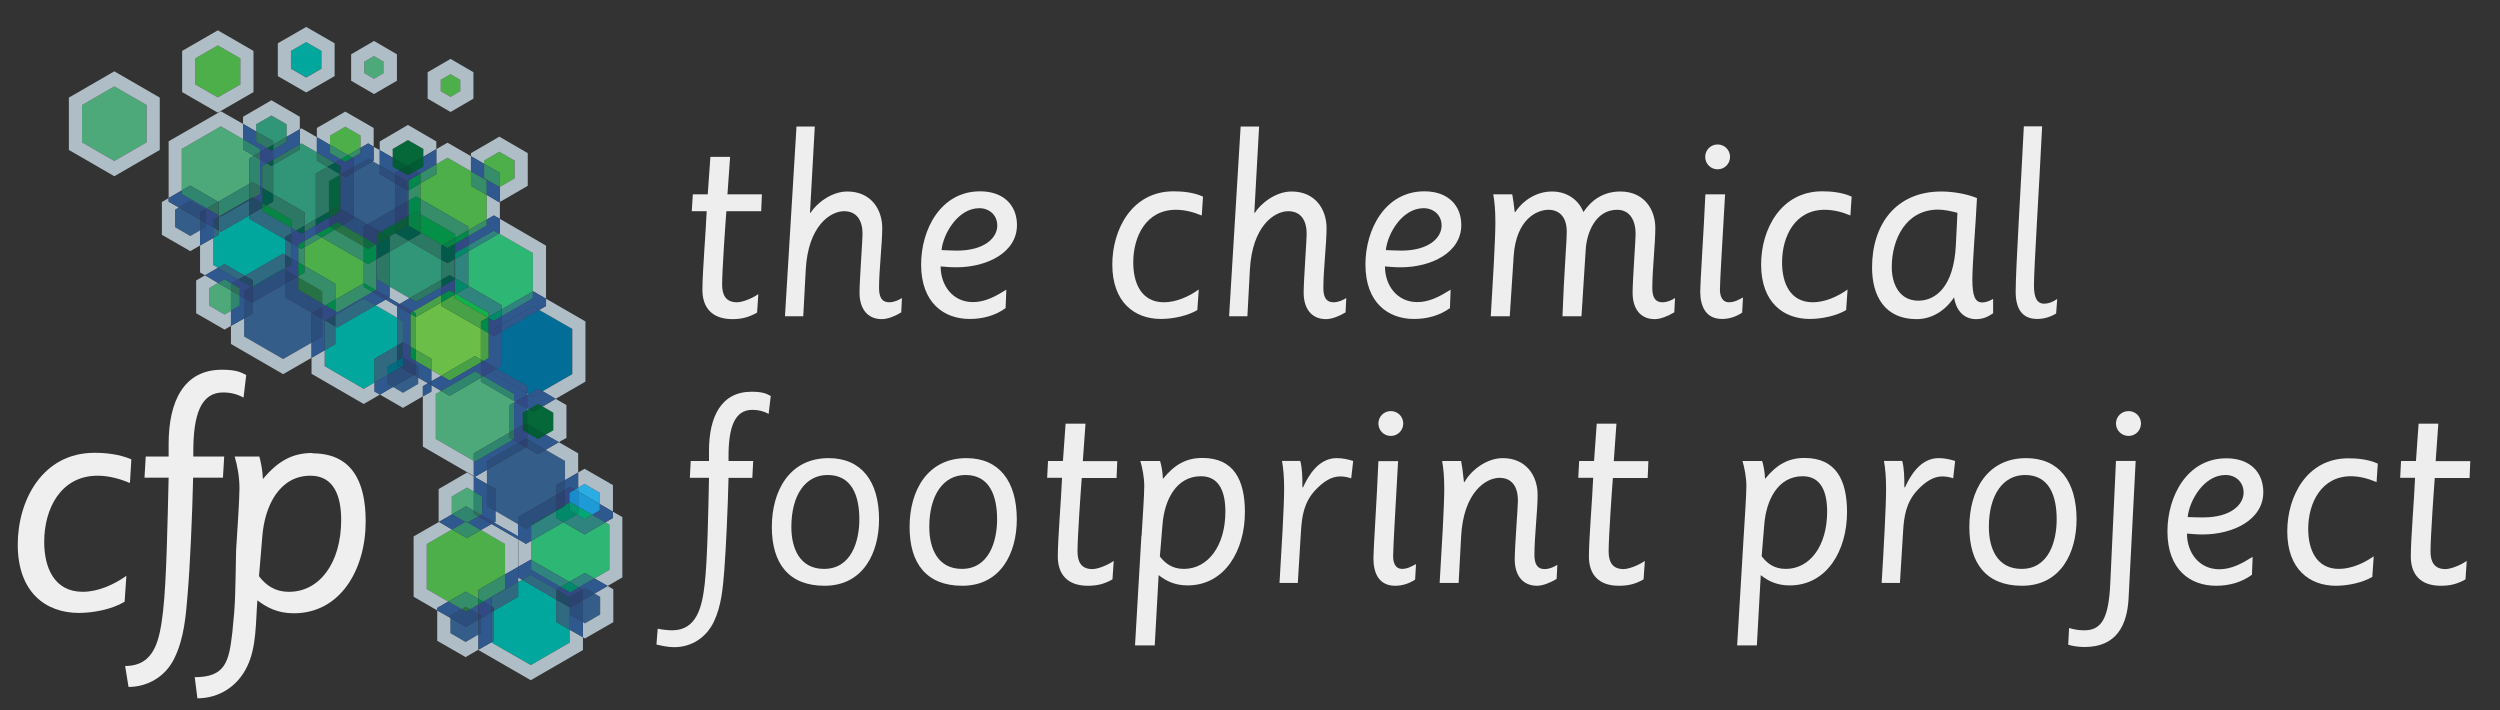 <?xml version="1.0" encoding="UTF-8"?>
<svg id="Layer_2" xmlns="http://www.w3.org/2000/svg" version="1.1" viewBox="0 0 140.834 40">
  <rect x="0" y="0" width="140.834" height="40" fill="#333333" stroke="none"/>
  <!-- Generator: Adobe Illustrator 29.5.1, SVG Export Plug-In . SVG Version: 2.1.0 Build 141)  -->
  <g isolation="isolate">
    <g id="a">
      <polygon points="31.35 33.788 29.41 32.658 29.19 32.778 29.19 33.618 27.83 34.398 27.83 36.098 27.69 36.178 27.69 36.198 29.9 37.468 32.1 36.198 32.1 35.478 31.35 35.048 31.35 33.788" fill="#01a79d"/>
      <polygon points="29.19 32.778 29.41 32.658 29.19 32.538 29.19 32.778" fill="#afbdc6"/>
      <polygon points="32.1 36.198 29.9 37.468 27.69 36.198 27.69 36.178 26.95 36.598 26.95 36.618 29.9 38.318 32.84 36.618 32.84 35.898 32.1 35.478 32.1 36.198" fill="#afbdc6"/>
      <polygon points="31.74 29.418 29.92 30.468 29.92 31.538 32.07 32.778 32.95 32.278 33.49 32.588 34.33 32.098 34.33 29.558 34.1 29.428 32.93 30.108 31.74 29.418" fill="#2db674"/>
      <polygon points="31.58 33.068 32.07 32.778 29.92 31.538 29.92 32.098 31.58 33.068" fill="#30847f"/>
      <polygon points="35.06 29.128 34.53 28.828 34.53 29.178 34.1 29.428 34.33 29.558 34.33 32.098 33.49 32.588 34.23 33.008 35.06 32.528 35.06 29.128" fill="#afbdc6"/>
      <polygon points="29.19 30.378 29.19 31.928 29.9 31.528 29.92 31.538 29.92 30.468 29.63 30.638 29.19 30.378" fill="#afbdc6"/>
      <polygon points="29.41 32.658 31.35 33.788 31.35 33.218 29.9 32.378 29.41 32.658" fill="#306a80"/>
      <polygon points="29.19 31.928 29.19 32.538 29.41 32.658 29.9 32.378 31.35 33.218 31.35 33.198 31.58 33.068 29.92 32.098 29.92 31.538 29.9 31.528 29.19 31.928" fill="#2f588e"/>
      <polygon points="26.95 33.738 26.95 33.228 28.45 32.358 28.45 30.648 27.09 29.858 26.31 30.318 25.46 29.828 24.04 30.648 24.04 33.188 25.25 33.888 26.23 33.328 26.95 33.738" fill="#4caf49"/>
      <polygon points="28.45 32.358 26.95 33.228 26.95 33.738 27.23 33.898 28.45 33.188 28.45 32.358" fill="#358d6a"/>
      <polygon points="29.18 30.378 27.69 29.518 27.09 29.858 28.45 30.648 28.45 32.358 29.18 31.938 29.18 30.378" fill="#afbdc6"/>
      <polygon points="25.25 33.888 24.04 33.188 24.04 30.648 25.46 29.828 24.73 29.398 23.3 30.218 23.3 33.618 24.63 34.388 24.63 34.248 25.25 33.888" fill="#afbdc6"/>
      <polygon points="27.69 34.168 27.83 34.248 27.83 34.398 29.19 33.618 29.19 32.778 27.69 33.648 27.69 34.168" fill="#306a80"/>
      <polygon points="29.18 32.528 29.18 31.938 28.45 32.358 28.45 33.188 27.23 33.898 27.69 34.168 27.69 33.648 29.19 32.778 29.19 32.538 29.18 32.528" fill="#2f588e"/>
      <polygon points="29.19 31.928 29.19 30.378 29.18 30.378 29.18 31.938 29.19 31.928" fill="#2f588e"/>
      <polygon points="29.18 32.528 29.19 32.538 29.19 31.928 29.18 31.938 29.18 32.528" fill="#314a83"/>
      <polygon points="29.18 29.128 31.33 27.888 31.33 27.328 31.83 27.048 31.83 25.968 30.74 25.338 30.31 25.588 29.63 25.198 27.43 26.468 27.43 27.268 27.91 27.548 27.91 28.788 29.18 29.528 29.18 29.128" fill="#345e89"/>
      <polygon points="29.92 29.618 31.33 28.798 31.33 28.738 29.92 29.558 29.92 29.618" fill="#037162"/>
      <polygon points="29.92 29.618 29.92 29.558 31.33 28.738 31.33 27.888 29.18 29.128 29.18 29.528 29.63 29.788 29.92 29.618" fill="#2c4e7c"/>
      <polygon points="27.43 26.468 26.76 26.858 26.69 26.818 26.69 26.838 27.43 27.268 27.43 26.468" fill="#afbdc6"/>
      <polygon points="31.83 25.968 31.83 27.048 32.57 26.618 32.57 25.538 31.48 24.908 30.74 25.338 31.83 25.968" fill="#afbdc6"/>
      <polygon points="29.18 29.528 27.91 28.788 27.91 29.388 27.83 29.438 29.18 30.208 29.18 29.528" fill="#afbdc6"/>
      <polygon points="31.33 28.798 29.92 29.618 29.92 30.468 31.74 29.418 31.33 29.178 31.33 28.798" fill="#30847f"/>
      <polygon points="29.63 29.788 29.18 29.528 29.18 30.208 29.19 30.218 29.19 30.378 29.63 30.638 29.92 30.468 29.92 29.618 29.63 29.788" fill="#2f588e"/>
      <polygon points="29.18 30.378 29.18 30.208 27.83 29.438 27.69 29.518 29.18 30.378" fill="#2f588e"/>
      <polygon points="29.19 30.218 29.18 30.208 29.18 30.378 29.19 30.378 29.19 30.218" fill="#314a83"/>
      <polygon points="28.71 24.368 28.71 22.818 28.96 22.678 28.96 22.588 27.09 21.498 27.09 21.278 25.33 22.298 24.85 22.018 24.55 22.188 24.55 24.728 26.69 25.968 26.69 25.538 28.71 24.368" fill="#4da97a"/>
      <polygon points="28.71 24.368 26.69 25.538 26.69 25.968 26.76 26.008 28.89 24.778 28.71 24.668 28.71 24.368" fill="#2f856d"/>
      <polygon points="24.55 24.728 24.55 22.188 24.85 22.018 24.3 21.698 24.3 22.058 23.82 22.328 23.82 25.158 26.69 26.818 26.69 25.968 24.55 24.728" fill="#afbdc6"/>
      <polygon points="28.96 22.588 28.96 22.678 29.04 22.628 28.96 22.588" fill="#afbdc6"/>
      <polygon points="29.19 24.948 27.43 25.968 27.43 26.468 29.63 25.198 29.19 24.948" fill="#2c4e7c"/>
      <polygon points="27.43 26.468 27.43 25.968 29.19 24.948 28.89 24.778 26.76 26.008 26.69 25.968 26.69 26.818 26.76 26.858 27.43 26.468" fill="#2f588e"/>
      <polygon points="28.27 20.598 27.97 20.768 29.7 21.758 29.7 22.158 29.78 22.198 30.31 21.898 30.57 22.038 32.24 21.078 32.24 18.528 30.37 17.458 28.27 18.668 28.27 20.598" fill="#026e97"/>
      <polygon points="27.83 21.078 29.7 22.158 29.7 21.758 27.97 20.768 27.83 20.848 27.83 21.078" fill="#2f588e"/>
      <polygon points="29.7 22.248 29.78 22.198 29.7 22.158 29.7 22.248" fill="#afbdc6"/>
      <polygon points="30.37 17.458 32.24 18.528 32.24 21.078 30.57 22.038 31.3 22.468 32.98 21.498 32.98 18.108 30.76 16.828 30.76 17.238 30.37 17.458" fill="#afbdc6"/>
      <polygon points="27.24 21.188 27.09 21.278 27.09 21.498 28.96 22.588 28.96 22.188 27.24 21.188" fill="#2f856d"/>
      <polygon points="27.83 21.078 27.83 20.848 27.24 21.188 28.96 22.188 28.96 22.588 29.04 22.628 29.7 22.248 29.7 22.158 27.83 21.078" fill="#2f588e"/>
      <polygon points="27.09 20.258 27.09 18.508 24.87 17.238 24.87 17.028 23.43 17.858 23.43 17.858 23.43 19.708 24.3 20.208 24.3 20.848 24.85 21.168 26.76 20.058 27.09 20.258" fill="#6bbe47"/>
      <polygon points="26.76 20.058 24.85 21.168 25.33 21.438 27.09 20.418 27.09 20.258 26.76 20.058" fill="#49a147"/>
      <polygon points="27.09 20.258 27.24 20.338 27.53 20.168 27.53 18.768 27.09 18.508 27.09 20.258" fill="#49a147"/>
      <polygon points="27.09 20.258 27.09 20.418 27.24 20.338 27.09 20.258" fill="#058a4a"/>
      <polygon points="24.3 21.478 24.85 21.168 24.3 20.848 24.3 21.478" fill="#afbdc6"/>
      <polygon points="27.09 21.278 27.09 21.108 26.76 20.918 24.85 22.018 25.33 22.298 27.09 21.278" fill="#2f856d"/>
      <polygon points="27.09 21.108 27.09 20.418 25.33 21.438 24.85 21.168 24.3 21.478 24.3 21.698 24.85 22.018 26.76 20.918 27.09 21.108" fill="#2f588e"/>
      <polygon points="27.97 20.768 28.27 20.598 28.27 18.668 27.83 18.928 27.83 20.678 27.97 20.768" fill="#2f588e"/>
      <polygon points="27.83 20.848 27.97 20.768 27.83 20.678 27.83 20.848" fill="#314a83"/>
      <polygon points="27.24 20.338 27.83 20.678 27.83 18.928 27.82 18.928 27.53 18.768 27.53 20.168 27.24 20.338" fill="#2f588e"/>
      <polygon points="27.09 21.108 27.09 21.278 27.24 21.188 27.09 21.108" fill="#2d705e"/>
      <polygon points="27.83 20.848 27.83 20.678 27.24 20.338 27.09 20.418 27.09 21.108 27.24 21.188 27.83 20.848" fill="#314a83"/>
      <polygon points="22.38 19.468 22.38 17.908 21.16 17.198 19 18.448 18.89 18.388 18.89 19.378 18.29 19.728 18.29 20.628 20.49 21.908 21.1 21.548 21.1 20.208 22.38 19.468" fill="#01a79d"/>
      <polygon points="22.7 18.088 22.38 17.908 22.38 19.468 22.7 19.288 22.7 18.088" fill="#306a80"/>
      <polygon points="21.1 21.548 20.49 21.908 18.29 20.628 18.29 19.728 17.55 20.158 17.55 21.058 20.49 22.758 21.4 22.228 21.1 22.058 21.1 21.548" fill="#afbdc6"/>
      <polygon points="21.73 16.878 21.16 17.198 22.38 17.908 22.38 17.258 21.73 16.878" fill="#afbdc6"/>
      <polygon points="23.12 19.528 23.43 19.708 23.43 17.858 23.12 17.678 23.12 19.528" fill="#49a147"/>
      <polygon points="22.7 19.288 22.7 19.288 23.12 19.528 23.12 17.678 22.38 17.258 22.38 17.908 22.7 18.088 22.7 19.288" fill="#2f588e"/>
      <polygon points="17.59 17.628 16.06 16.748 16.06 15.978 14.25 17.028 14.25 17.648 13.75 17.938 13.75 18.958 15.95 20.228 17.55 19.308 17.55 17.658 17.59 17.628" fill="#345e89"/>
      <polygon points="17.55 17.658 17.55 19.308 18.15 18.958 18.15 17.958 17.59 17.628 17.55 17.658" fill="#2c4e7c"/>
      <polygon points="15.95 20.228 13.75 18.958 13.75 17.938 13.01 18.358 13.01 19.378 15.95 21.078 17.55 20.158 17.55 19.308 15.95 20.228" fill="#afbdc6"/>
      <polygon points="18.89 18.388 18.33 18.058 18.29 18.088 18.29 19.728 18.89 19.378 18.89 18.388" fill="#306a80"/>
      <polygon points="18.29 18.088 18.33 18.058 18.15 17.958 18.15 18.958 17.55 19.308 17.55 20.158 18.29 19.728 18.29 18.088" fill="#2f588e"/>
      <polygon points="18.12 13.368 17.15 13.918 17.15 14.978 18.89 15.988 18.89 16.878 20.49 15.958 20.49 15.958 20.49 14.738 18.12 13.368" fill="#4caf49"/>
      <polygon points="20.99 16.448 20.49 16.158 20.49 15.958 20.49 15.958 18.89 16.878 18.89 17.528 19 17.598 20.99 16.448" fill="#358d6a"/>
      <polygon points="18.15 17.108 18.15 16.408 16.8 15.628 16.8 16.318 18.15 17.108" fill="#267245"/>
      <polygon points="18.89 15.988 17.15 14.978 17.15 15.348 16.8 15.558 16.8 15.628 18.15 16.408 18.15 17.108 18.33 17.208 18.89 16.878 18.89 15.988" fill="#358d6a"/>
      <polygon points="18.33 17.208 18.89 17.528 18.89 16.878 18.33 17.208" fill="#00894a"/>
      <polygon points="18.89 17.738 18.89 18.388 19 18.448 21.16 17.198 20.49 16.808 18.89 17.738" fill="#306a80"/>
      <polygon points="20.99 16.448 19 17.598 18.89 17.528 18.89 17.738 20.49 16.808 21.16 17.198 21.73 16.878 20.99 16.448" fill="#2f588e"/>
      <polygon points="16.8 16.318 16.8 15.628 16.74 15.588 16.06 15.978 16.06 16.748 17.59 17.628 18.15 17.308 18.15 17.108 16.8 16.318" fill="#2c4e7c"/>
      <polygon points="17.59 17.628 18.15 17.958 18.15 17.308 17.59 17.628" fill="#2c4371"/>
      <polygon points="16.8 15.628 16.8 15.558 16.74 15.588 16.8 15.628" fill="#2f588e"/>
      <polygon points="18.15 17.308 18.33 17.208 18.15 17.108 18.15 17.308" fill="#2f588e"/>
      <polygon points="18.89 17.738 18.33 18.058 18.89 18.388 18.89 17.738" fill="#224a64"/>
      <polygon points="18.89 17.528 18.33 17.208 18.15 17.308 18.15 17.958 18.33 18.058 18.89 17.738 18.89 17.528" fill="#314a83"/>
      <polygon points="21.95 14.178 21.95 16.148 23.07 16.798 24.87 15.758 24.87 14.638 23.01 13.558 21.95 14.178" fill="#319677"/>
      <polygon points="24.87 16.178 24.87 15.758 23.07 16.798 23.43 17.008 24.87 16.178" fill="#2c7865"/>
      <polygon points="21.95 16.148 21.95 14.178 21.23 14.588 21.23 15.738 21.95 16.148" fill="#2c7865"/>
      <polygon points="21.95 16.148 21.95 16.748 21.9 16.768 22.51 17.128 23.07 16.798 21.95 16.148" fill="#afbdc6"/>
      <polygon points="23.25 17.548 23.43 17.658 23.43 17.858 23.43 17.858 24.87 17.028 24.87 16.608 23.25 17.548" fill="#49a147"/>
      <polygon points="23.43 17.008 23.07 16.798 22.51 17.128 23.25 17.548 24.87 16.608 24.87 16.178 23.43 17.008" fill="#2f588e"/>
      <polygon points="22.51 17.128 21.9 16.768 21.73 16.878 22.38 17.258 22.38 17.198 22.51 17.128" fill="#2f588e"/>
      <polygon points="23.25 17.548 23.12 17.618 23.12 17.678 23.43 17.858 23.43 17.658 23.25 17.548" fill="#008a4a"/>
      <polygon points="23.25 17.548 22.51 17.128 22.38 17.198 22.38 17.258 23.12 17.678 23.12 17.618 23.25 17.548" fill="#314a83"/>
      <polygon points="21.21 16.318 21.21 14.608 20.74 14.878 20.49 14.738 20.49 15.958 21.16 16.348 21.21 16.318" fill="#358d6a"/>
      <polygon points="20.49 15.958 20.49 16.158 20.99 16.448 21.16 16.348 20.49 15.958" fill="#00894a"/>
      <polygon points="21.95 16.148 21.23 15.738 21.23 14.588 21.21 14.608 21.21 16.318 21.16 16.348 21.9 16.768 21.95 16.748 21.95 16.148" fill="#2f588e"/>
      <polygon points="21.16 16.348 20.99 16.448 21.73 16.878 21.9 16.768 21.16 16.348" fill="#314a83"/>
      <polygon points="26.38 16.108 28.27 17.198 28.27 17.428 30.02 16.418 30.02 14.258 28.11 13.158 26.38 14.158 26.38 16.108" fill="#2db674"/>
      <polygon points="28.27 17.818 30.02 16.808 30.02 16.418 28.27 17.428 28.27 17.818" fill="#30847f"/>
      <polygon points="25.69 16.558 25.61 16.598 25.61 16.808 27.48 17.888 27.53 17.848 27.53 17.618 25.69 16.558" fill="#12b24b"/>
      <polygon points="27.53 17.918 27.53 17.848 27.48 17.888 27.53 17.918" fill="#03984b"/>
      <polygon points="25.69 16.558 27.53 17.618 27.53 17.848 28.27 17.428 28.27 17.198 26.38 16.108 26.38 16.158 25.69 16.558" fill="#30847f"/>
      <polygon points="27.53 17.848 27.53 17.918 27.82 18.078 28.27 17.818 28.27 17.428 27.53 17.848" fill="#018a6a"/>
      <polygon points="25.61 15.668 25.64 15.678 25.64 14.588 25.61 14.598 25.61 15.668" fill="#314a83"/>
      <polygon points="25.64 15.738 25.64 15.678 25.61 15.668 25.61 15.748 25.64 15.738" fill="#314a83"/>
      <polygon points="26.38 16.108 26.38 14.158 25.64 14.588 25.64 15.678 26.38 16.108" fill="#30847f"/>
      <polygon points="25.69 16.558 25.61 16.518 25.61 16.598 25.69 16.558" fill="#03984b"/>
      <polygon points="25.64 15.738 25.61 15.748 25.61 16.518 25.69 16.558 26.38 16.158 26.38 16.108 25.64 15.678 25.64 15.738" fill="#018a6a"/>
      <polygon points="28.11 13.158 30.02 14.258 30.02 16.418 30.03 16.408 30.76 16.828 30.76 13.838 28.16 12.328 28.16 13.138 28.11 13.158" fill="#afbdc6"/>
      <polygon points="30.37 17.458 30.03 17.258 28.27 18.278 28.27 18.668 30.37 17.458" fill="#2f588e"/>
      <polygon points="30.02 16.418 30.02 16.808 28.27 17.818 28.27 18.278 30.03 17.258 30.37 17.458 30.76 17.238 30.76 16.828 30.03 16.408 30.02 16.418" fill="#2f588e"/>
      <polygon points="27.48 17.888 25.61 16.808 25.61 16.598 24.87 17.028 24.87 17.238 27.09 18.508 27.09 18.108 27.48 17.888" fill="#49a147"/>
      <polygon points="27.09 18.108 27.09 18.508 27.53 18.768 27.53 17.918 27.48 17.888 27.09 18.108" fill="#008a4a"/>
      <polygon points="27.83 18.928 28.27 18.668 28.27 18.278 27.83 18.528 27.83 18.928" fill="#314a83"/>
      <polygon points="27.53 17.918 27.53 18.768 27.82 18.928 27.83 18.928 27.83 18.528 28.27 18.278 28.27 17.818 27.82 18.078 27.53 17.918" fill="#314a83"/>
      <polygon points="25.33 15.498 25.61 15.668 25.61 14.598 25.21 14.828 24.87 14.638 24.87 15.758 25.33 15.498" fill="#2c7865"/>
      <polygon points="24.87 15.758 24.87 16.178 25.61 15.748 25.61 15.668 25.33 15.498 24.87 15.758" fill="#035a4b"/>
      <polygon points="25.61 16.518 25.33 16.348 24.87 16.608 24.87 17.028 25.61 16.598 25.61 16.518" fill="#008a4a"/>
      <polygon points="24.87 16.608 25.33 16.348 25.61 16.518 25.61 15.748 24.87 16.178 24.87 16.608" fill="#314a83"/>
      <polygon points="23.68 10.328 23.68 11.208 26.38 12.768 26.38 12.968 27.42 12.368 27.42 10.978 26.53 10.468 26.53 9.648 25.21 8.888 24.58 9.248 24.58 9.808 23.68 10.328" fill="#4caf49"/>
      <polygon points="23.68 12.058 23.68 13.098 24.92 13.808 25.64 13.398 25.64 13.188 23.68 12.058" fill="#049046"/>
      <polygon points="25.64 13.188 25.64 13.398 26.38 12.968 26.38 12.768 23.68 11.208 23.68 12.058 25.64 13.188" fill="#358d6a"/>
      <polygon points="26.38 13.308 27.42 12.708 27.42 12.368 26.38 12.968 26.38 13.308" fill="#358d6a"/>
      <polygon points="25.21 13.978 25.64 13.738 25.64 13.398 24.92 13.808 25.21 13.978" fill="#058244"/>
      <polygon points="25.64 13.398 25.64 13.738 26.38 13.308 26.38 12.968 25.64 13.398" fill="#00894a"/>
      <polygon points="27.42 10.978 27.42 12.368 27.82 12.138 28.16 12.328 28.16 11.378 28.13 11.398 27.42 10.978" fill="#afbdc6"/>
      <polygon points="25.21 8.888 26.53 9.648 26.53 8.798 25.21 8.038 24.58 8.398 24.58 9.248 25.21 8.888" fill="#afbdc6"/>
      <polygon points="23.01 13.558 24.87 14.638 24.87 13.838 24.92 13.808 23.68 13.098 23.68 13.178 23.01 13.558" fill="#2c7865"/>
      <polygon points="28.11 13.158 27.82 12.988 26.38 13.818 26.38 14.158 28.11 13.158" fill="#30847f"/>
      <polygon points="25.61 14.598 25.64 14.588 25.64 14.248 25.61 14.258 25.61 14.598" fill="#314a83"/>
      <polygon points="25.64 14.588 26.38 14.158 26.38 13.818 25.64 14.248 25.64 14.588" fill="#018a6a"/>
      <polygon points="27.42 12.368 27.42 12.708 26.38 13.308 26.38 13.818 27.82 12.988 28.11 13.158 28.16 13.138 28.16 12.328 27.82 12.138 27.42 12.368" fill="#2f588e"/>
      <polygon points="24.92 13.808 24.87 13.838 24.87 14.638 25.21 14.828 25.61 14.598 25.61 14.258 25.64 14.248 25.64 13.738 25.21 13.978 24.92 13.808" fill="#035a4b"/>
      <polygon points="25.64 14.248 26.38 13.818 26.38 13.308 25.64 13.738 25.64 14.248" fill="#314a83"/>
      <polygon points="19.92 12.178 20.71 12.638 22.27 11.738 22.27 10.318 21.39 9.808 21.39 9.308 21 9.088 19.92 9.708 19.92 12.178" fill="#345e89"/>
      <polygon points="20.49 13.888 20.49 13.358 19.3 12.678 18.85 12.938 20.49 13.888" fill="#267245"/>
      <polygon points="19.3 12.678 20.49 13.358 20.49 12.768 20.71 12.638 19.92 12.178 19.92 12.318 19.3 12.678" fill="#2c4e7c"/>
      <polygon points="22.28 13.138 22.27 13.138 22.27 12.588 21.45 13.058 21.92 13.338 22.28 13.138" fill="#06623e"/>
      <polygon points="21.45 13.058 21.23 13.188 21.23 13.738 21.92 13.338 21.45 13.058" fill="#0c5b3b"/>
      <polygon points="22.27 12.588 22.27 11.738 20.71 12.638 21.45 13.058 22.27 12.588" fill="#2c4e7c"/>
      <polygon points="20.74 14.028 21.19 13.768 20.49 13.358 20.49 13.888 20.74 14.028" fill="#116944"/>
      <polygon points="20.49 13.358 21.19 13.768 21.23 13.738 21.23 13.188 21.45 13.058 20.71 12.638 20.49 12.768 20.49 13.358" fill="#2c4371"/>
      <polygon points="22.94 10.708 22.27 10.318 22.27 11.738 22.94 11.348 22.94 10.708" fill="#2c4e7c"/>
      <polygon points="22.28 13.138 22.94 12.748 22.94 12.198 22.27 12.588 22.27 13.138 22.28 13.138" fill="#0c5b3b"/>
      <polygon points="22.94 12.198 22.94 11.348 22.27 11.738 22.27 12.588 22.94 12.198" fill="#2c4371"/>
      <polygon points="21 9.088 21.39 9.308 21.39 8.458 21.05 8.268 21.05 9.058 21 9.088" fill="#afbdc6"/>
      <polygon points="18.85 12.938 18.12 13.368 20.49 14.738 20.49 13.888 18.85 12.938" fill="#358d6a"/>
      <polygon points="22.28 13.138 21.92 13.338 21.95 13.348 21.95 14.178 23.01 13.558 22.28 13.138" fill="#2c7865"/>
      <polygon points="21.95 14.178 21.95 13.348 21.92 13.338 21.23 13.738 21.23 14.588 21.95 14.178" fill="#035a4b"/>
      <polygon points="20.49 13.888 20.49 14.738 20.74 14.878 21.21 14.608 21.21 13.778 21.19 13.768 20.74 14.028 20.49 13.888" fill="#00894a"/>
      <polygon points="21.21 14.608 21.23 14.588 21.23 13.738 21.19 13.768 21.21 13.778 21.21 14.608" fill="#314a83"/>
      <polygon points="23.43 11.068 23.68 11.208 23.68 10.328 23.01 10.718 23.01 11.308 23.43 11.068" fill="#358d6a"/>
      <polygon points="23.68 13.098 23.68 12.058 23.43 11.918 23.01 12.158 23.01 12.708 23.68 13.098" fill="#058244"/>
      <polygon points="23.01 11.308 23.01 12.158 23.43 11.918 23.68 12.058 23.68 11.208 23.43 11.068 23.01 11.308" fill="#00894a"/>
      <polygon points="23.01 11.308 23.01 10.718 22.98 10.738 22.94 10.708 22.94 11.348 23.01 11.308" fill="#2f588e"/>
      <polygon points="22.28 13.138 23.01 13.558 23.68 13.178 23.68 13.098 23.01 12.708 23.01 12.158 22.94 12.198 22.94 12.748 22.28 13.138" fill="#035a4b"/>
      <polygon points="23.01 11.308 22.94 11.348 22.94 12.198 23.01 12.158 23.01 11.308" fill="#314a83"/>
      <polygon points="15.39 9.288 15.39 10.938 17.15 11.958 17.15 12.718 17.79 12.348 17.79 9.778 18.45 9.398 17.85 9.058 17.85 8.578 16.98 8.078 16.89 8.128 16.89 8.418 15.39 9.288" fill="#319677"/>
      <polygon points="17.79 12.698 17.79 12.348 17.15 12.718 17.15 13.068 17.79 12.698" fill="#2c7865"/>
      <polygon points="19.18 11.758 19.18 9.828 18.53 10.208 18.53 11.928 19 11.648 19.18 11.758" fill="#06623e"/>
      <polygon points="19.18 11.758 19 11.648 18.53 11.928 18.53 12.278 19.18 11.898 19.18 11.758" fill="#0c5b3b"/>
      <polygon points="18.53 10.208 19.18 9.828 19.18 9.828 18.45 9.398 17.79 9.778 17.79 12.348 18.53 11.928 18.53 10.208" fill="#2c7865"/>
      <polygon points="18.53 12.278 18.53 11.928 17.79 12.348 17.79 12.698 18.53 12.278" fill="#035a4b"/>
      <polygon points="16.98 8.078 17.85 8.578 17.85 7.728 16.98 7.228 16.89 7.278 16.89 8.128 16.98 8.078" fill="#afbdc6"/>
      <polygon points="17.15 13.568 17.15 13.918 18.12 13.368 17.81 13.188 17.15 13.568" fill="#358d6a"/>
      <polygon points="17.81 13.188 17.79 13.178 17.79 12.698 17.15 13.068 17.15 13.568 17.81 13.188" fill="#2f588e"/>
      <polygon points="19.18 11.758 19.92 12.178 19.92 9.708 19.45 9.978 19.19 9.828 19.18 9.828 19.18 11.758" fill="#2c4e7c"/>
      <polygon points="19.3 12.678 19 12.508 18.55 12.768 18.85 12.938 19.3 12.678" fill="#116944"/>
      <polygon points="19.18 11.898 18.53 12.278 18.53 12.748 18.55 12.768 19 12.508 19.3 12.678 19.92 12.318 19.92 12.178 19.18 11.758 19.18 11.898" fill="#2c4371"/>
      <polygon points="19.19 9.828 19.18 9.828 19.18 9.828 19.19 9.828" fill="#2f588e"/>
      <polygon points="18.12 13.368 18.85 12.938 18.55 12.768 17.81 13.188 18.12 13.368" fill="#00894a"/>
      <polygon points="17.81 13.188 18.55 12.768 18.53 12.748 18.53 12.278 17.79 12.698 17.79 13.178 17.81 13.188" fill="#314a83"/>
      <polygon points="13.79 15.538 15.95 14.288 16.06 14.348 16.06 13.488 14.04 12.318 14.04 12.138 12.44 13.058 12.32 12.988 12.32 13.228 12.01 13.408 12.01 14.928 12.28 15.088 12.65 14.878 13.79 15.538" fill="#01a79d"/>
      <polygon points="15.95 15.138 14.25 16.118 14.25 16.178 16 15.168 15.95 15.138" fill="#036c81"/>
      <polygon points="16 15.168 16.06 15.128 16.06 14.348 15.95 14.288 13.79 15.538 14.25 15.798 14.25 16.118 15.95 15.138 16 15.168" fill="#306a80"/>
      <polygon points="16.42 13.698 16.06 13.488 16.06 14.348 16.42 14.558 16.42 13.698" fill="#306a80"/>
      <polygon points="16.42 14.928 16.42 14.558 16.06 14.348 16.06 15.128 16.42 14.928" fill="#224a64"/>
      <polygon points="15.02 11.568 14.77 11.708 14.77 11.898 16.42 12.848 16.42 12.378 15.02 11.568" fill="#068545"/>
      <polygon points="16.42 13.148 16.42 12.848 14.77 11.898 14.77 11.708 14.04 12.138 14.04 12.318 16.06 13.488 16.06 13.348 16.42 13.148" fill="#306a80"/>
      <polygon points="16.42 13.148 16.06 13.348 16.06 13.488 16.42 13.698 16.42 13.148" fill="#224a64"/>
      <polygon points="12.01 14.928 12.01 13.408 11.27 13.828 11.27 15.348 11.55 15.508 12.28 15.088 12.01 14.928" fill="#afbdc6"/>
      <polygon points="16 15.168 14.25 16.178 14.25 17.028 16.06 15.978 16.06 15.198 16 15.168" fill="#2c4e7c"/>
      <polygon points="16 15.168 16.06 15.198 16.06 15.128 16 15.168" fill="#2f588e"/>
      <polygon points="16.98 14.018 16.8 13.918 16.8 14.778 17.15 14.978 17.15 13.918 16.98 14.018" fill="#358d6a"/>
      <polygon points="16.8 15.558 17.15 15.348 17.15 14.978 16.8 14.778 16.8 15.558" fill="#00894a"/>
      <polygon points="16.8 13.918 16.42 13.698 16.42 14.558 16.8 14.778 16.8 13.918" fill="#2f588e"/>
      <polygon points="16.06 15.198 16.06 15.978 16.74 15.588 16.06 15.198" fill="#2c4371"/>
      <polygon points="16.42 14.558 16.42 14.928 16.06 15.128 16.06 15.198 16.74 15.588 16.8 15.558 16.8 14.778 16.42 14.558" fill="#314a83"/>
      <polygon points="15.02 11.568 16.42 12.378 16.42 12.848 16.68 12.998 17.15 12.718 17.15 11.958 15.39 10.938 15.39 11.358 15.02 11.568" fill="#2c7865"/>
      <polygon points="16.98 13.168 17.15 13.068 17.15 12.718 16.68 12.998 16.98 13.168" fill="#035a4b"/>
      <polygon points="16.42 12.848 16.42 13.148 16.68 12.998 16.42 12.848" fill="#2f588e"/>
      <polygon points="16.8 13.778 16.8 13.918 16.98 14.018 17.15 13.918 17.15 13.568 16.8 13.778" fill="#00894a"/>
      <polygon points="16.8 13.778 17.15 13.568 17.15 13.068 16.98 13.168 16.68 12.998 16.42 13.148 16.42 13.698 16.8 13.918 16.8 13.778" fill="#314a83"/>
      <polygon points="12.29 11.368 14.04 10.358 14.04 8.928 14.3 8.778 13.69 8.418 13.69 7.838 12.44 7.118 10.24 8.388 10.24 10.728 10.72 10.458 12.29 11.368" fill="#4da97a"/>
      <polygon points="14.65 10.508 14.65 8.978 14.3 8.778 14.04 8.928 14.04 10.358 14.21 10.258 14.65 10.508" fill="#2f856d"/>
      <polygon points="12.38 12.168 12.44 12.208 14.04 11.288 14.04 11.208 12.38 12.168" fill="#224a64"/>
      <polygon points="14.04 11.208 14.04 11.288 14.28 11.148 14.21 11.108 14.04 11.208" fill="#224a64"/>
      <polygon points="14.04 11.208 14.04 10.358 12.29 11.368 12.32 11.378 12.32 12.138 12.38 12.168 14.04 11.208" fill="#2f856d"/>
      <polygon points="14.21 11.108 14.28 11.148 14.65 10.938 14.65 10.508 14.21 10.258 14.04 10.358 14.04 11.208 14.21 11.108" fill="#2d705e"/>
      <polygon points="10.24 8.388 12.44 7.118 13.69 7.838 13.69 6.978 12.44 6.268 9.5 7.958 9.5 11.158 10.24 10.728 10.24 8.388" fill="#afbdc6"/>
      <polygon points="14.77 10.578 15.39 10.938 15.39 9.288 15.29 9.348 15.04 9.198 14.77 9.348 14.77 10.578" fill="#2c7865"/>
      <polygon points="14.77 10.578 14.77 9.348 15.04 9.198 14.65 8.978 14.65 10.508 14.77 10.578" fill="#2f588e"/>
      <polygon points="12.44 12.208 12.38 12.168 12.32 12.198 12.32 12.988 12.44 13.058 14.04 12.138 14.04 11.288 12.44 12.208" fill="#306a80"/>
      <polygon points="14.77 11.428 14.77 11.708 15.02 11.568 14.77 11.428" fill="#047943"/>
      <polygon points="14.77 11.428 14.28 11.148 14.04 11.288 14.04 12.138 14.77 11.708 14.77 11.428" fill="#224a64"/>
      <polygon points="12.32 12.138 12.32 12.198 12.38 12.168 12.32 12.138" fill="#2f588e"/>
      <polygon points="14.77 11.428 15.02 11.568 15.39 11.358 15.39 10.938 14.77 10.578 14.77 11.428" fill="#035a4b"/>
      <polygon points="14.65 10.508 14.65 10.938 14.28 11.148 14.77 11.428 14.77 10.578 14.65 10.508" fill="#314a83"/>
      <polygon points="4.62 5.918 4.62 8.018 6.44 9.068 8.26 8.018 8.26 5.918 6.44 4.868 4.62 5.918" fill="#4da97a"/>
      <path d="M3.88,5.498v2.95l2.56,1.48,2.56-1.48v-2.95l-2.56-1.48s-2.56,1.48-2.56,1.48ZM8.26,8.018l-1.82,1.05-1.82-1.05v-2.1l1.82-1.05,1.82,1.05v2.1Z" fill="#afbdc6"/>
      <polygon points="13.54 4.758 13.54 3.288 12.27 2.558 11 3.288 11 4.758 12.27 5.488 13.54 4.758" fill="#4caf49"/>
      <path d="M14.28,5.188v-2.32l-2.01-1.16-2.01,1.16v2.32l2.01,1.16,2.01-1.16ZM11,3.288l1.27-.73,1.27.73v1.47l-1.27.73-1.27-.73v-1.47Z" fill="#afbdc6"/>
      <polygon points="18.11 3.858 18.11 2.868 17.25 2.368 16.39 2.868 16.39 3.858 17.25 4.358 18.11 3.858" fill="#01a79d"/>
      <path d="M18.85,4.288v-1.85l-1.6-.92-1.6.92v1.85l1.6.92,1.6-.92ZM16.39,2.868l.86-.5.86.5v1l-.86.5-.86-.5s0-1,0-1Z" fill="#afbdc6"/>
      <polygon points="29.7 23.878 30.74 24.488 31.17 24.238 31.17 23.248 30.57 22.898 30.03 23.208 29.78 23.058 29.7 23.098 29.7 23.878" fill="#046838"/>
      <polygon points="29.7 24.388 30.31 24.738 30.74 24.488 29.7 23.878 29.7 24.388" fill="#015d36"/>
      <polygon points="29.7 23.878 29.7 23.098 29.45 23.248 29.45 23.948 29.63 23.838 29.7 23.878" fill="#015d36"/>
      <polygon points="29.63 23.838 29.45 23.948 29.45 24.238 29.7 24.388 29.7 23.878 29.63 23.838" fill="#035536"/>
      <polygon points="30.57 22.898 30.31 22.748 29.78 23.058 30.03 23.208 30.57 22.898" fill="#015d36"/>
      <polygon points="31.17 23.248 31.17 24.238 30.74 24.488 31.48 24.908 31.91 24.668 31.91 22.818 31.3 22.468 30.57 22.898 31.17 23.248" fill="#afbdc6"/>
      <polygon points="29.78 23.058 29.7 23.008 29.7 23.098 29.78 23.058" fill="#afbdc6"/>
      <polygon points="29.63 25.198 30.31 25.588 30.74 25.338 29.7 24.738 29.7 25.158 29.63 25.198" fill="#2c4e7c"/>
      <polygon points="30.31 24.738 29.7 24.388 29.7 24.738 30.74 25.338 31.48 24.908 30.74 24.488 30.31 24.738" fill="#2f588e"/>
      <polygon points="28.71 22.818 28.71 24.368 28.96 24.228 28.96 22.678 28.71 22.818" fill="#2f856d"/>
      <polygon points="28.96 24.228 28.71 24.368 28.71 24.668 28.89 24.778 28.96 24.728 28.96 24.228" fill="#2d705e"/>
      <polygon points="28.96 22.678 28.96 24.228 29.45 23.948 29.45 23.248 29.7 23.098 29.7 23.008 29.04 22.628 28.96 22.678" fill="#2f588e"/>
      <polygon points="29.7 25.158 29.7 24.738 29.63 24.688 29.19 24.948 29.63 25.198 29.7 25.158" fill="#2c4371"/>
      <polygon points="29.7 24.738 29.7 24.388 29.45 24.238 29.45 23.948 28.96 24.228 28.96 24.728 28.89 24.778 29.19 24.948 29.63 24.688 29.7 24.738" fill="#314a83"/>
      <polygon points="29.78 22.198 30.03 22.348 30.57 22.038 30.31 21.898 29.78 22.198" fill="#2f588e"/>
      <polygon points="30.03 22.348 29.78 22.198 29.7 22.248 29.7 23.008 29.78 23.058 30.31 22.748 30.57 22.898 31.3 22.468 30.57 22.038 30.03 22.348" fill="#2f588e"/>
      <polygon points="29.7 23.008 29.7 22.248 29.04 22.628 29.7 23.008" fill="#314a83"/>
      <polygon points="33.79 28.398 33.79 27.758 32.93 27.258 32.57 27.468 32.57 27.688 33.79 28.398" fill="#2bace2"/>
      <polygon points="32.57 28.938 32.48 28.988 32.93 29.248 33.37 28.998 32.57 28.548 32.57 28.938" fill="#03a877"/>
      <polygon points="32.57 28.548 33.37 28.998 33.79 28.748 33.79 28.398 32.57 27.688 32.57 28.548" fill="#1e9ad7"/>
      <polygon points="32.57 27.468 32.38 27.578 32.57 27.688 32.57 27.468" fill="#1e9ad7"/>
      <polygon points="32.57 28.548 32.12 28.288 32.07 28.308 32.07 28.748 32.48 28.988 32.57 28.938 32.57 28.548" fill="#039670"/>
      <polygon points="32.07 28.308 32.12 28.288 32.57 28.548 32.57 27.688 32.38 27.578 32.07 27.758 32.07 28.308" fill="#198ccc"/>
      <polygon points="32.93 27.258 33.79 27.758 33.79 28.398 34.53 28.828 34.53 27.328 32.93 26.408 32.57 26.618 32.57 27.468 32.93 27.258" fill="#afbdc6"/>
      <polygon points="32.93 29.248 32.48 28.988 31.74 29.418 32.93 30.108 34.1 29.428 33.37 28.998 32.93 29.248" fill="#30847f"/>
      <polygon points="33.79 28.748 33.37 28.998 34.1 29.428 34.53 29.178 34.53 28.828 33.79 28.398 33.79 28.748" fill="#2f588e"/>
      <polygon points="31.33 27.888 31.83 27.598 31.83 27.048 31.33 27.328 31.33 27.888" fill="#2c4e7c"/>
      <polygon points="31.83 28.508 31.83 28.448 31.33 28.738 31.33 28.798 31.83 28.508" fill="#03695f"/>
      <polygon points="31.33 28.738 31.83 28.448 31.83 27.598 31.33 27.888 31.33 28.738" fill="#2c4371"/>
      <polygon points="31.83 27.598 32.12 27.428 32.38 27.578 32.57 27.468 32.57 26.618 31.83 27.048 31.83 27.598" fill="#2f588e"/>
      <polygon points="32.07 28.308 31.83 28.448 31.83 28.508 31.33 28.798 31.33 29.178 31.74 29.418 32.48 28.988 32.07 28.748 32.07 28.308" fill="#018a6a"/>
      <polygon points="32.07 28.308 32.07 27.758 32.38 27.578 32.12 27.428 31.83 27.598 31.83 28.448 32.07 28.308" fill="#314a83"/>
      <polygon points="32.84 35.048 32.95 35.118 33.81 34.618 33.81 33.618 33.49 33.438 32.84 33.808 32.84 35.048" fill="#345e89"/>
      <polygon points="32.09 34.208 32.09 34.618 32.1 34.628 32.1 34.218 32.09 34.208" fill="#036c81"/>
      <polygon points="32.12 34.228 32.1 34.218 32.1 34.628 32.84 35.048 32.84 33.808 32.12 34.228" fill="#2c4e7c"/>
      <polygon points="32.84 33.808 33.49 33.438 32.95 33.128 32.81 33.208 32.84 33.228 32.84 33.808" fill="#2c4e7c"/>
      <polygon points="32.1 34.218 32.1 33.648 32.09 33.648 32.09 34.208 32.1 34.218" fill="#03657e"/>
      <polygon points="32.09 33.648 32.1 33.648 32.1 34.218 32.12 34.228 32.84 33.808 32.84 33.228 32.81 33.208 32.09 33.618 32.09 33.648" fill="#2c4371"/>
      <polygon points="33.81 33.618 33.81 34.618 32.95 35.118 32.84 35.048 32.84 35.898 32.95 35.968 34.55 35.048 34.55 33.198 34.23 33.008 33.49 33.438 33.81 33.618" fill="#afbdc6"/>
      <polygon points="32.09 34.208 31.35 33.788 31.35 35.048 32.1 35.478 32.1 34.628 32.09 34.618 32.09 34.208" fill="#306a80"/>
      <polygon points="32.1 34.628 32.1 35.478 32.84 35.898 32.84 35.048 32.1 34.628" fill="#2f588e"/>
      <polygon points="32.07 32.778 32.61 33.088 33.49 32.588 32.95 32.278 32.07 32.778" fill="#30847f"/>
      <polygon points="31.58 33.068 32.12 33.378 32.61 33.088 32.07 32.778 31.58 33.068" fill="#018a6a"/>
      <polygon points="32.61 33.088 32.81 33.208 32.95 33.128 33.49 33.438 34.23 33.008 33.49 32.588 32.61 33.088" fill="#2f588e"/>
      <polygon points="32.09 34.208 32.09 33.648 31.35 33.218 31.35 33.788 32.09 34.208" fill="#224a64"/>
      <polygon points="31.58 33.068 31.35 33.198 31.35 33.218 32.09 33.648 32.09 33.618 32.81 33.208 32.61 33.088 32.12 33.378 31.58 33.068" fill="#314a83"/>
      <polygon points="26.25 35.318 25.37 34.808 25.37 35.668 26.23 36.168 26.95 35.748 26.95 34.908 26.25 35.318" fill="#345e89"/>
      <polygon points="26.95 35.748 27.1 35.668 27.1 34.828 26.95 34.908 26.95 35.748" fill="#2c4e7c"/>
      <polygon points="26.49 34.328 26.23 34.178 25.99 34.318 26.25 34.468 26.49 34.328" fill="#267245"/>
      <polygon points="26.95 34.908 26.95 34.588 26.49 34.328 26.25 34.468 25.99 34.318 25.37 34.678 25.37 34.808 26.25 35.318 26.95 34.908" fill="#2c4e7c"/>
      <polygon points="26.95 34.588 26.95 34.908 27.1 34.828 27.1 34.678 26.95 34.588" fill="#2c4371"/>
      <polygon points="26.23 36.168 25.37 35.668 25.37 34.808 24.63 34.388 24.63 36.098 26.23 37.018 26.95 36.598 26.95 35.748 26.23 36.168" fill="#afbdc6"/>
      <polygon points="27.83 34.398 27.69 34.478 27.69 36.178 27.83 36.098 27.83 34.398" fill="#306a80"/>
      <polygon points="27.69 34.478 27.1 34.828 27.1 35.668 26.95 35.748 26.95 36.598 27.69 36.178 27.69 34.478" fill="#2f588e"/>
      <polygon points="26.49 34.328 26.95 34.058 26.95 33.738 26.23 33.328 25.25 33.888 25.99 34.318 26.23 34.178 26.49 34.328" fill="#358d6a"/>
      <polygon points="26.95 34.058 27.23 33.898 26.95 33.738 26.95 34.058" fill="#00894a"/>
      <polygon points="25.37 34.678 25.99 34.318 25.25 33.888 24.63 34.248 24.63 34.388 25.37 34.808 25.37 34.678" fill="#2f588e"/>
      <polygon points="26.95 34.588 26.95 34.058 26.49 34.328 26.95 34.588" fill="#2f588e"/>
      <polygon points="27.83 34.248 27.69 34.168 27.69 34.478 27.83 34.398 27.83 34.248" fill="#224a64"/>
      <polygon points="27.23 33.898 26.95 34.058 26.95 34.588 27.1 34.678 27.1 34.828 27.69 34.478 27.69 34.168 27.23 33.898" fill="#314a83"/>
      <polygon points="26.69 28.778 26.69 27.688 26.31 27.468 25.45 27.968 25.45 28.968 25.46 28.978 26.25 28.518 26.69 28.778" fill="#4da97a"/>
      <polygon points="26.36 29.438 26.25 29.368 26.2 29.398 26.31 29.458 26.36 29.438" fill="#05ad4d"/>
      <polygon points="26.36 29.438 26.95 29.088 26.69 28.938 26.69 28.778 26.25 28.518 25.46 28.978 26.2 29.398 26.25 29.368 26.36 29.438" fill="#2f856d"/>
      <polygon points="27.09 29.008 27.17 28.968 27.17 27.968 26.69 27.688 26.69 28.778 27.09 29.008" fill="#2f856d"/>
      <polygon points="26.69 28.938 26.95 29.088 27.09 29.008 26.69 28.778 26.69 28.938" fill="#2d705e"/>
      <polygon points="25.45 28.968 25.45 27.968 26.31 27.468 26.69 27.688 26.69 26.838 26.31 26.618 24.71 27.548 24.71 29.388 24.73 29.398 25.46 28.978 25.45 28.968" fill="#afbdc6"/>
      <polygon points="27.09 29.858 26.36 29.438 26.31 29.458 26.2 29.398 25.46 29.828 26.31 30.318 27.09 29.858" fill="#358d6a"/>
      <polygon points="26.2 29.398 25.46 28.978 24.73 29.398 25.46 29.828 26.2 29.398" fill="#2f588e"/>
      <polygon points="26.95 29.088 26.36 29.438 27.09 29.858 27.69 29.518 26.95 29.088" fill="#2f588e"/>
      <polygon points="27.43 27.268 27.43 28.508 27.91 28.788 27.91 27.548 27.43 27.268" fill="#2c4e7c"/>
      <polygon points="27.17 27.968 27.17 28.968 27.09 29.008 27.83 29.438 27.91 29.388 27.91 28.788 27.43 28.508 27.43 27.268 26.69 26.838 26.69 27.688 27.17 27.968" fill="#2f588e"/>
      <polygon points="27.69 29.518 27.83 29.438 27.09 29.008 26.95 29.088 27.69 29.518" fill="#314a83"/>
      <polygon points="22.14 21.798 22.7 22.128 23.56 21.628 23.56 21.278 23.31 21.128 22.14 21.798" fill="#345e89"/>
      <polygon points="23.43 20.558 23.43 21.058 23.31 21.128 23.56 21.278 23.56 20.638 23.43 20.558" fill="#2c4e7c"/>
      <polygon points="22.38 20.598 22.38 20.318 21.84 20.638 21.84 21.128 22.57 20.698 22.38 20.598" fill="#036c81"/>
      <polygon points="22.7 20.138 22.38 20.318 22.38 20.598 22.57 20.698 22.7 20.628 22.7 20.138" fill="#03657e"/>
      <polygon points="22.57 20.698 21.84 21.128 21.84 21.628 22.14 21.798 23.31 21.128 22.57 20.698" fill="#2c4e7c"/>
      <polygon points="22.7 20.138 22.7 20.628 22.57 20.698 23.31 21.128 23.43 21.058 23.43 20.558 22.7 20.138 22.7 20.138" fill="#2c4371"/>
      <polygon points="24.11 21.588 23.56 21.278 23.56 21.628 22.7 22.128 22.14 21.798 21.4 22.228 22.7 22.978 23.82 22.328 23.82 21.758 24.11 21.588" fill="#afbdc6"/>
      <polygon points="24.3 21.698 24.11 21.588 23.82 21.758 23.82 22.328 24.3 22.058 24.3 21.698" fill="#2f588e"/>
      <polygon points="23.43 19.708 23.43 20.348 24.3 20.848 24.3 20.208 23.43 19.708" fill="#49a147"/>
      <polygon points="24.3 20.848 23.43 20.348 23.43 20.558 23.56 20.638 23.56 21.278 24.11 21.588 24.3 21.478 24.3 20.848" fill="#2f588e"/>
      <polygon points="24.11 21.588 24.3 21.698 24.3 21.478 24.11 21.588" fill="#314a83"/>
      <polygon points="22.38 20.318 22.38 19.468 21.1 20.208 21.1 21.548 21.84 21.128 21.84 20.638 22.38 20.318" fill="#306a80"/>
      <polygon points="22.7 19.288 22.38 19.468 22.38 20.318 22.7 20.138 22.7 19.288" fill="#224a64"/>
      <polygon points="21.84 21.628 21.84 21.128 21.1 21.548 21.1 22.058 21.4 22.228 22.14 21.798 21.84 21.628" fill="#2f588e"/>
      <polygon points="23.12 19.528 23.12 20.168 23.43 20.348 23.43 19.708 23.12 19.528" fill="#008a4a"/>
      <polygon points="23.12 19.528 22.7 19.288 22.7 19.288 22.7 20.138 22.7 20.138 23.43 20.558 23.43 20.348 23.12 20.168 23.12 19.528" fill="#314a83"/>
      <polygon points="12.28 15.938 11.79 16.228 11.79 17.218 12.65 17.718 13.01 17.508 13.01 16.358 12.28 15.938" fill="#4da97a"/>
      <polygon points="13.01 17.508 13.51 17.218 13.51 16.648 13.01 16.358 13.01 17.508" fill="#2f856d"/>
      <polygon points="13.01 15.988 13.05 15.958 12.65 15.728 12.28 15.938 13.01 16.358 13.01 15.988" fill="#2f856d"/>
      <polygon points="13.05 15.958 13.01 15.988 13.01 16.358 13.51 16.648 13.51 16.228 13.05 15.958" fill="#2d705e"/>
      <polygon points="12.65 17.718 11.79 17.218 11.79 16.228 12.28 15.938 11.55 15.508 11.05 15.798 11.05 17.648 12.65 18.568 13.01 18.358 13.01 17.508 12.65 17.718" fill="#afbdc6"/>
      <polygon points="14.25 17.028 14.21 17.048 13.75 16.778 13.75 17.938 14.25 17.648 14.25 17.028" fill="#2c4e7c"/>
      <polygon points="13.75 16.778 13.51 16.648 13.51 17.218 13.01 17.508 13.01 18.358 13.75 17.938 13.75 16.778" fill="#2f588e"/>
      <polygon points="12.65 14.878 12.28 15.088 13.42 15.748 13.79 15.538 12.65 14.878" fill="#306a80"/>
      <polygon points="14.16 16.168 14.21 16.198 14.25 16.178 14.25 16.118 14.16 16.168" fill="#03657e"/>
      <polygon points="14.25 16.118 14.25 15.798 13.79 15.538 13.42 15.748 14.16 16.168 14.25 16.118" fill="#224a64"/>
      <polygon points="12.65 15.728 13.05 15.958 13.42 15.748 12.28 15.088 11.55 15.508 12.28 15.938 12.65 15.728" fill="#2f588e"/>
      <polygon points="14.25 17.028 14.25 16.178 14.21 16.198 14.16 16.168 13.75 16.408 13.75 16.778 14.21 17.048 14.25 17.028" fill="#2c4371"/>
      <polygon points="14.16 16.168 13.42 15.748 13.05 15.958 13.51 16.228 13.51 16.648 13.75 16.778 13.75 16.408 14.16 16.168" fill="#314a83"/>
      <polygon points="20.31 8.328 20.31 7.638 19.45 7.138 18.59 7.638 18.59 8.158 19.6 8.738 20.31 8.328" fill="#4caf49"/>
      <polygon points="19.86 8.888 20.31 8.628 20.31 8.328 19.6 8.738 19.86 8.888" fill="#358d6a"/>
      <polygon points="18.59 8.158 18.59 8.628 19.19 8.978 19.6 8.738 18.59 8.158" fill="#358d6a"/>
      <polygon points="19.86 8.888 19.6 8.738 19.19 8.978 19.45 9.128 19.86 8.888" fill="#00894a"/>
      <polygon points="18.59 7.638 19.45 7.138 20.31 7.638 20.31 8.328 20.74 8.078 21.05 8.268 21.05 7.208 19.45 6.288 17.85 7.208 17.85 7.728 18.59 8.158 18.59 7.638" fill="#afbdc6"/>
      <polygon points="21 9.088 20.74 8.938 19.92 9.408 19.92 9.708 21 9.088" fill="#2c4e7c"/>
      <polygon points="20.31 8.328 20.31 8.628 19.86 8.888 19.92 8.928 19.92 9.408 20.74 8.938 21 9.088 21.05 9.058 21.05 8.268 20.74 8.078 20.31 8.328" fill="#2f588e"/>
      <polygon points="18.45 9.398 18.86 9.168 17.85 8.578 17.85 9.058 18.45 9.398" fill="#2c7865"/>
      <polygon points="19.18 9.828 19.18 9.348 18.86 9.168 18.45 9.398 19.18 9.828" fill="#035a4b"/>
      <polygon points="18.86 9.168 19.19 8.978 18.59 8.628 18.59 8.158 17.85 7.728 17.85 8.578 18.86 9.168" fill="#2f588e"/>
      <polygon points="19.45 9.978 19.92 9.708 19.92 9.408 19.19 9.828 19.45 9.978" fill="#2c4371"/>
      <polygon points="19.18 9.828 19.19 9.828 19.92 9.408 19.92 8.928 19.86 8.888 19.45 9.128 19.19 8.978 18.86 9.168 19.18 9.348 19.18 9.828" fill="#314a83"/>
      <polygon points="23.85 8.828 23.85 8.388 22.98 7.888 22.12 8.388 22.12 8.878 22.94 9.348 23.85 8.828" fill="#046838"/>
      <polygon points="23.42 9.628 23.85 9.388 23.85 8.828 22.94 9.348 23.42 9.628" fill="#015d36"/>
      <polygon points="22.12 8.878 22.12 9.388 22.5 9.608 22.94 9.348 22.12 8.878" fill="#015d36"/>
      <polygon points="23.42 9.628 22.94 9.348 22.5 9.608 22.98 9.878 23.42 9.628" fill="#035536"/>
      <polygon points="22.12 8.388 22.98 7.888 23.85 8.388 23.85 8.828 24.58 8.398 24.58 7.968 22.98 7.038 21.39 7.968 21.39 8.458 22.12 8.878 22.12 8.388" fill="#afbdc6"/>
      <polygon points="23.68 10.328 24.58 9.808 24.58 9.248 23.67 9.778 23.68 9.778 23.68 10.328" fill="#358d6a"/>
      <polygon points="23.85 9.388 23.42 9.628 23.67 9.778 24.58 9.248 24.58 8.398 23.85 8.828 23.85 9.388" fill="#2f588e"/>
      <polygon points="22.27 10.318 22.27 9.818 21.39 9.308 21.39 9.808 22.27 10.318" fill="#2c4e7c"/>
      <polygon points="22.94 10.708 22.94 10.208 22.27 9.818 22.27 10.318 22.94 10.708" fill="#2c4371"/>
      <polygon points="22.27 9.818 22.27 9.738 22.5 9.608 22.12 9.388 22.12 8.878 21.39 8.458 21.39 9.308 22.27 9.818" fill="#2f588e"/>
      <polygon points="23.01 10.718 23.68 10.328 23.68 9.778 23.67 9.778 23.01 10.158 23.01 10.718" fill="#00894a"/>
      <polygon points="22.94 10.708 22.98 10.738 23.01 10.718 23.01 10.158 23.67 9.778 23.42 9.628 22.98 9.878 22.5 9.608 22.27 9.738 22.27 9.818 22.94 10.208 22.94 10.708" fill="#314a83"/>
      <polygon points="28.99 9.048 28.13 8.548 27.27 9.048 27.27 9.228 28.16 9.738 28.16 10.528 28.99 10.048 28.99 9.048" fill="#4caf49"/>
      <polygon points="27.27 9.228 27.27 10.048 28.13 10.538 28.16 10.528 28.16 9.738 27.27 9.228" fill="#358d6a"/>
      <polygon points="27.27 9.048 28.13 8.548 28.99 9.048 28.99 10.048 28.16 10.528 28.16 11.378 29.73 10.468 29.73 8.628 28.13 7.698 26.53 8.628 26.53 8.798 27.27 9.228 27.27 9.048" fill="#afbdc6"/>
      <polygon points="27.42 10.978 27.42 10.158 26.53 9.648 26.53 10.468 27.42 10.978" fill="#358d6a"/>
      <polygon points="27.42 10.158 27.42 10.978 28.13 11.398 28.16 11.378 28.16 10.528 28.13 10.538 27.27 10.048 27.27 9.228 26.53 8.798 26.53 9.648 27.42 10.158" fill="#2f588e"/>
      <polygon points="15.39 8.148 16.15 7.708 16.15 6.998 15.29 6.508 14.43 6.998 14.43 7.408 15.39 7.958 15.39 8.148" fill="#319677"/>
      <polygon points="15.39 8.438 16.15 7.998 16.15 7.708 15.39 8.148 15.39 8.438" fill="#2c7865"/>
      <polygon points="15.39 7.958 14.43 7.408 14.43 7.998 15.04 8.348 15.39 8.148 15.39 7.958" fill="#2c7865"/>
      <polygon points="15.39 8.438 15.39 8.148 15.04 8.348 15.29 8.498 15.39 8.438" fill="#035a4b"/>
      <polygon points="14.43 6.998 15.29 6.508 16.15 6.998 16.15 7.708 16.89 7.278 16.89 6.578 15.29 5.648 13.69 6.578 13.69 6.978 14.43 7.408 14.43 6.998" fill="#afbdc6"/>
      <polygon points="16.89 8.418 16.89 8.128 15.39 8.998 15.39 9.288 16.89 8.418" fill="#2c7865"/>
      <polygon points="16.15 7.998 15.39 8.438 15.39 8.998 16.89 8.128 16.89 7.278 16.15 7.708 16.15 7.998" fill="#2f588e"/>
      <polygon points="14.3 8.778 14.65 8.568 14.65 8.388 13.69 7.838 13.69 8.418 14.3 8.778" fill="#2f856d"/>
      <polygon points="14.65 8.978 14.65 8.568 14.3 8.778 14.65 8.978" fill="#2d705e"/>
      <polygon points="14.65 8.388 14.65 8.568 15.04 8.348 14.43 7.998 14.43 7.408 13.69 6.978 13.69 7.838 14.65 8.388" fill="#2f588e"/>
      <polygon points="15.29 9.348 15.39 9.288 15.39 8.998 15.04 9.198 15.29 9.348" fill="#035a4b"/>
      <polygon points="15.04 9.198 15.39 8.998 15.39 8.438 15.29 8.498 15.04 8.348 14.65 8.568 14.65 8.978 15.04 9.198" fill="#314a83"/>
      <polygon points="10.07 11.688 9.86 11.808 9.86 12.798 10.72 13.298 11.27 12.978 11.27 12.378 10.07 11.688" fill="#345e89"/>
      <polygon points="11.27 12.978 11.58 12.798 11.58 12.558 11.27 12.378 11.27 12.978" fill="#2c4e7c"/>
      <polygon points="11.27 11.958 11.56 11.788 10.72 11.308 10.07 11.688 11.27 12.378 11.27 11.958" fill="#2c4e7c"/>
      <polygon points="11.56 11.788 11.27 11.958 11.27 12.378 11.58 12.558 11.58 11.808 11.56 11.788" fill="#2c4371"/>
      <polygon points="10.72 13.298 9.86 12.798 9.86 11.808 10.07 11.688 9.5 11.358 9.5 11.158 9.12 11.378 9.12 13.228 10.72 14.148 11.27 13.828 11.27 12.978 10.72 13.298" fill="#afbdc6"/>
      <polygon points="12.32 12.988 12.01 12.808 12.01 13.408 12.32 13.228 12.32 12.988" fill="#306a80"/>
      <polygon points="12.01 12.808 11.58 12.558 11.58 12.798 11.27 12.978 11.27 13.828 12.01 13.408 12.01 12.808" fill="#2f588e"/>
      <polygon points="10.72 10.458 10.24 10.728 10.24 10.938 11.64 11.738 12.29 11.368 10.72 10.458" fill="#2f856d"/>
      <polygon points="12.32 11.378 12.29 11.368 11.64 11.738 12.32 12.138 12.32 11.378" fill="#2d705e"/>
      <polygon points="10.07 11.688 10.72 11.308 11.56 11.788 11.64 11.738 10.24 10.938 10.24 10.728 9.5 11.158 9.5 11.358 10.07 11.688" fill="#2f588e"/>
      <polygon points="12.32 12.198 12.01 12.378 12.01 12.808 12.32 12.988 12.32 12.198" fill="#224a64"/>
      <polygon points="12.32 12.198 12.32 12.138 11.64 11.738 11.56 11.788 11.58 11.808 11.58 12.558 12.01 12.808 12.01 12.378 12.32 12.198" fill="#314a83"/>
      <polygon points="21.63 4.118 21.63 3.478 21.07 3.158 20.52 3.478 20.52 4.118 21.07 4.438 21.63 4.118" fill="#4da97a"/>
      <path d="M22.36,4.548v-1.49l-1.29-.75-1.29.75v1.49l1.29.75s1.29-.75,1.29-.75ZM20.52,3.478l.55-.32.55.32v.64l-.55.32-.55-.32s0-.64,0-.64Z" fill="#afbdc6"/>
      <polygon points="25.94 5.138 25.94 4.498 25.38 4.178 24.83 4.498 24.83 5.138 25.38 5.458 25.94 5.138" fill="#4caf49"/>
      <path d="M26.67,5.558v-1.49l-1.29-.75-1.29.75v1.49l1.29.75,1.29-.75ZM24.83,4.498l.55-.32.55.32v.64l-.55.32-.55-.32v-.64Z" fill="#afbdc6"/>
      <path d="M7.31,27.208c-.56-.24-1.19-.41-1.81-.41-2.08,0-3.01,1.86-3.01,3.73,0,1.44.56,2.81,2.17,2.81.85,0,1.74-.39,2.46-.9l-.1,1.46c-.68.41-1.71.63-2.58.63-1.85,0-3.44-1.15-3.44-3.85,0-2.49,1.39-5.17,4.32-5.17.61,0,1.39.07,2.08.37l-.08,1.32-.01.01Z" fill="#f0efef"/>
      <path d="M7.06,37.518c1.67-.01,1.94-1.48,2.13-3.12.19-1.69.25-5,.31-7.49h-1.36l.07-1.19h1.29v-.71c0-2.41.86-4.18,3-4.18.81,0,1.07.14,1.37.3l-.15,1.27c-.36-.2-.75-.29-1.15-.29-1.25,0-1.69,1.24-1.68,3.39v.22h1.74l-.07,1.19h-1.68c-.05,2.17-.17,4.91-.31,6.57-.1,1.22-.2,2.47-.73,3.57-.54,1.15-1.62,1.65-2.6,1.65l-.19-1.18h.01Z" fill="#f0efef"/>
      <path d="M17.61,25.518c-1.15,0-1.96.46-2.8,1.47-.02-.51-.12-.98-.2-1.27h-1.39c.14.47.27,1.13.27,1.78s-.12,2.4-.19,3.51c-.05,2.49-.03,2.91-.21,4.6-.19,1.64-.37,2.54-2.12,2.54l.15,1.19c1.2,0,2.27-.66,2.81-1.81.53-1.1.47-2.5.57-3.71.53.41,1.15.73,2.05.73,2.63,0,4.05-2.47,4.05-5.18,0-2.27-.8-3.83-3-3.83l.01-.02ZM16.28,33.338c-.81,0-1.32-.39-1.69-.88l.19-2.27c.14-1.71.97-3.39,2.71-3.39,1.32,0,1.73,1.15,1.73,2.49,0,2.42-1.22,4.05-2.93,4.05h-.01Z" fill="#f0efef"/>
      <g mix-blend-mode="multiply">
        <path d="M40.02,8.838h1.11l-.15,2.11h1.94l-.04.95h-1.96c-.05.61-.24,3.35-.24,4.13,0,.61.22,1,.84,1,.28,0,.81-.19,1.2-.46l-.07,1.04c-.47.27-.88.37-1.39.37-1.18,0-1.69-.68-1.69-1.65s.19-3.22.24-4.43h-.84l.06-.95h.84s.15-2.11.15-2.11Z" fill="#eee"/>
        <path d="M44.87,7.128h1.03l-.27,4.86h.03c.32-.51,1.16-1.2,2.07-1.2,1.34,0,1.97,1.01,1.97,2.06,0,.88-.18,2.35-.18,3.38,0,.57.2.8.57.8.28,0,.53-.12.72-.24l-.04.81c-.32.2-.76.38-1.09.38-.84,0-1.26-.62-1.26-1.49,0-.67.17-2.96.17-3.31,0-.74-.31-1.28-1.04-1.28-.77,0-2.03.82-2.16,3.31l-.14,2.61h-1.03s.65-10.69.65-10.69Z" fill="#eee"/>
        <path d="M56.66,17.348c-.58.43-1.3.62-2.03.62-1.47,0-2.74-.92-2.74-3.07,0-1.98,1.11-4.12,3.32-4.12,1.34,0,2.08.8,2.08,1.9,0,1.55-1.69,2.38-3.42,2.38-.35,0-.62-.03-.88-.05,0,1.08.69,2.01,1.82,2.01.69,0,1.27-.32,1.88-.7l-.04,1.03h.01ZM55.17,11.728c-1.21,0-2.04,1.45-2.13,2.36.28.01.58.03.86.03,1.58,0,2.28-.73,2.28-1.41,0-.61-.47-.98-1.01-.98Z" fill="#eee"/>
        <path d="M67.69,12.138c-.45-.19-.95-.32-1.45-.32-1.66,0-2.4,1.48-2.4,2.97,0,1.15.45,2.24,1.73,2.24.68,0,1.39-.31,1.96-.72l-.08,1.16c-.54.32-1.36.5-2.05.5-1.47,0-2.74-.92-2.74-3.07,0-1.98,1.11-4.12,3.45-4.12.49,0,1.11.05,1.66.3l-.07,1.05-.01.01Z" fill="#eee"/>
        <path d="M69.91,7.128h1.02l-.27,4.86h.03c.32-.51,1.16-1.2,2.07-1.2,1.34,0,1.97,1.01,1.97,2.06,0,.88-.18,2.35-.18,3.38,0,.57.2.8.57.8.28,0,.53-.12.72-.24l-.04.81c-.33.2-.76.38-1.1.38-.84,0-1.26-.62-1.26-1.49,0-.67.17-2.96.17-3.31,0-.74-.31-1.28-1.04-1.28-.77,0-2.03.82-2.16,3.31l-.14,2.61h-1.03l.65-10.69h.02Z" fill="#eee"/>
        <path d="M81.69,17.348c-.58.43-1.3.62-2.03.62-1.47,0-2.74-.92-2.74-3.07,0-1.98,1.11-4.12,3.32-4.12,1.34,0,2.08.8,2.08,1.9,0,1.55-1.69,2.38-3.42,2.38-.35,0-.62-.03-.88-.05,0,1.08.69,2.01,1.82,2.01.69,0,1.27-.32,1.88-.7l-.04,1.03h.01ZM80.2,11.728c-1.22,0-2.04,1.45-2.13,2.36.28.01.58.03.86.03,1.58,0,2.28-.73,2.28-1.41,0-.61-.47-.98-1.01-.98Z" fill="#eee"/>
        <path d="M94.31,17.598c-.33.2-.76.38-1.09.38-.84,0-1.25-.62-1.25-1.49,0-.67.17-2.96.17-3.31,0-.74-.31-1.36-1.04-1.36-1.24,0-1.72,1.34-1.77,2.23l-.24,3.77h-1.07c.08-2.32.24-4.16.24-4.77,0-.88-.47-1.23-1.03-1.23-.62,0-1.82.5-1.96,2.61l-.22,3.39h-1.07c.11-1.78.26-4.32.26-5.3,0-.73-.05-1.16-.12-1.57h1.07c.04.23.1.6.14,1h.03c.47-.7,1.23-1.16,2.07-1.16.88,0,1.51.5,1.77,1.16.42-.64,1.09-1.16,2.08-1.16,1.34,0,1.97,1.01,1.97,2.06,0,.88-.17,2.35-.17,3.38,0,.57.2.8.57.8.28,0,.53-.12.71-.24l-.04.81h-.01Z" fill="#eee"/>
        <path d="M98.13,17.618c-.34.23-.73.35-1.12.35-.9,0-1.23-.69-1.23-1.55,0-.54.2-3.4.29-5.47h1.11c-.12,2.18-.29,4.85-.29,5.36,0,.42.16.72.5.72s.56-.15.8-.27l-.05.87-.01-.01ZM96.76,8.138c.39,0,.7.31.7.7s-.31.7-.7.7-.7-.31-.7-.7.31-.7.7-.7Z" fill="#eee"/>
        <path d="M104.24,12.138c-.45-.19-.95-.32-1.45-.32-1.66,0-2.4,1.48-2.4,2.97,0,1.15.45,2.24,1.73,2.24.67,0,1.39-.31,1.96-.72l-.08,1.16c-.54.32-1.36.5-2.05.5-1.47,0-2.74-.92-2.74-3.07,0-1.98,1.11-4.12,3.44-4.12.49,0,1.11.05,1.66.3l-.07,1.05v.01Z" fill="#eee"/>
        <path d="M112.28,17.648c-.3.2-.56.33-.96.33-.7,0-1.13-.5-1.24-1.23-.48.74-1.24,1.23-2.11,1.23-1.79,0-2.51-1.3-2.51-2.91,0-2.43,1.35-4.28,3.9-4.28.65,0,1.42.13,2.01.37-.07,1.47-.26,3.7-.26,4.58,0,.93.15,1.3.56,1.3.21,0,.42-.09.61-.2v.82-.01ZM110.27,11.988c-.3-.08-.73-.18-1.08-.18-1.82,0-2.62,1.66-2.62,3.24,0,.94.42,1.89,1.5,1.89.93,0,1.99-.73,2.11-3.12l.09-1.84v.01Z" fill="#eee"/>
        <path d="M115.83,17.658c-.32.2-.69.31-1.07.31-.84,0-1.21-.57-1.21-1.53,0-1.31.3-6.01.46-9.32h1.03c-.17,3.51-.46,7.98-.46,8.96,0,.67.16,1.03.58,1.03.22,0,.49-.09.73-.27,0,0-.06.82-.06.82Z" fill="#eee"/>
        <path d="M38.91,25.968h1.03v-.57c0-1.92.69-3.33,2.39-3.33.65,0,.85.11,1.09.24l-.12,1.01c-.28-.16-.59-.23-.92-.23-1,0-1.35.99-1.34,2.7v.18h1.39l-.05.95h-1.34c-.04,1.73-.14,3.92-.24,5.24-.08.97-.16,1.97-.58,2.85-.43.92-1.28,1.45-2.24,1.45-.37,0-.74-.09-1-.15l.07-.89c.24.05.59.09.81.09,1.39,0,1.69-1.31,1.84-2.62.15-1.35.2-3.98.24-5.97h-1.08s.05-.95.05-.95Z" fill="#eee"/>
        <path d="M46.68,25.808c1.85,0,2.84,1.31,2.84,3.45,0,1.88-.89,3.74-3.07,3.74-2.01,0-2.97-1.25-2.97-3.31s1.01-3.88,3.2-3.88ZM46.42,32.048c1.55,0,1.99-1.58,1.99-2.79,0-1.33-.42-2.5-1.79-2.5-1.24,0-2.04,1.12-2.04,2.93,0,1.2.47,2.36,1.84,2.36Z" fill="#eee"/>
        <path d="M54.44,25.808c1.85,0,2.84,1.31,2.84,3.45,0,1.88-.89,3.74-3.07,3.74-2.01,0-2.97-1.25-2.97-3.31s1.01-3.88,3.2-3.88ZM54.18,32.048c1.55,0,1.99-1.58,1.99-2.79,0-1.33-.42-2.5-1.78-2.5-1.24,0-2.04,1.12-2.04,2.93,0,1.2.47,2.36,1.84,2.36h-.01Z" fill="#eee"/>
        <path d="M60.04,23.868h1.11l-.15,2.11h1.94l-.04.95h-1.96c-.05.61-.24,3.35-.24,4.13,0,.61.22,1,.84,1,.28,0,.81-.19,1.2-.46l-.07,1.04c-.47.27-.88.36-1.39.36-1.17,0-1.69-.67-1.69-1.65s.19-3.21.24-4.43h-.84l.05-.95h.84l.15-2.11.01.01Z" fill="#eee"/>
        <path d="M64.31,30.188c.05-.88.15-2.28.15-2.8s-.11-1.04-.22-1.42h1.11c.07.23.15.61.16,1.01.66-.81,1.31-1.18,2.23-1.18,1.76,0,2.39,1.24,2.39,3.05,0,2.16-1.13,4.13-3.23,4.13-.71,0-1.21-.25-1.63-.58l-.22,3.96h-1.11l.36-6.19.01.02ZM65.34,31.348c.3.39.7.7,1.35.7,1.36,0,2.34-1.3,2.34-3.23,0-1.07-.32-1.99-1.38-1.99-1.39,0-2.05,1.34-2.16,2.7l-.15,1.81v.01Z" fill="#eee"/>
        <path d="M76.12,26.948c-.19-.07-.43-.11-.62-.11-.51,0-.97.31-1.4.77-.65.69-.76,1.5-.81,2.3l-.18,2.93h-1.03c.11-1.78.26-4.32.26-5.3,0-.73-.05-1.16-.12-1.57h1.03c.11.42.12.92.12,1.47l.03.03c.3-.67.88-1.66,1.9-1.66.34,0,.63.07.93.16l-.11.97v.01Z" fill="#eee"/>
        <path d="M79.72,32.648c-.34.23-.73.35-1.12.35-.91,0-1.23-.69-1.23-1.55,0-.54.2-3.41.28-5.47h1.11c-.12,2.17-.28,4.85-.28,5.36,0,.42.16.71.5.71.32,0,.55-.15.79-.27l-.05.86v.01ZM78.35,23.158c.39,0,.7.31.7.7s-.31.7-.7.7-.7-.31-.7-.7.31-.7.7-.7Z" fill="#eee"/>
        <path d="M87.68,32.618c-.33.2-.76.38-1.09.38-.84,0-1.26-.62-1.26-1.49,0-.67.18-2.96.18-3.31,0-.74-.31-1.28-1.04-1.28-.77,0-2.03.82-2.16,3.31l-.14,2.61h-1.07c.11-1.78.26-4.32.26-5.3,0-.73-.05-1.16-.12-1.57h1.07c.04.18.11.68.16,1.19h.03c.38-.69,1.27-1.35,2.15-1.35,1.34,0,1.97,1.01,1.97,2.07,0,.88-.18,2.35-.18,3.38,0,.57.2.8.57.8.28,0,.53-.12.72-.24l-.04.81-.01-.01Z" fill="#eee"/>
        <path d="M89.95,23.868h1.11l-.15,2.11h1.95l-.04.95h-1.96c-.05.61-.24,3.35-.24,4.13,0,.61.22,1,.84,1,.28,0,.81-.19,1.2-.46l-.07,1.04c-.47.27-.88.36-1.39.36-1.18,0-1.69-.67-1.69-1.65s.19-3.21.24-4.43h-.84l.05-.95h.84l.15-2.11v.01Z" fill="#eee"/>
        <path d="M98.23,30.188c.05-.88.15-2.28.15-2.8s-.11-1.04-.22-1.42h1.11c.07.23.15.61.16,1.01.66-.81,1.31-1.18,2.23-1.18,1.76,0,2.39,1.24,2.39,3.05,0,2.16-1.13,4.13-3.23,4.13-.72,0-1.22-.25-1.63-.58l-.22,3.96h-1.11l.37-6.19v.02ZM99.25,31.348c.3.39.7.7,1.35.7,1.36,0,2.33-1.3,2.33-3.23,0-1.07-.32-1.99-1.38-1.99-1.39,0-2.05,1.34-2.16,2.7l-.15,1.81.01.01Z" fill="#eee"/>
        <path d="M110.04,26.948c-.19-.07-.43-.11-.62-.11-.51,0-.97.31-1.4.77-.65.69-.76,1.5-.81,2.3l-.18,2.93h-1.03c.11-1.78.25-4.32.25-5.3,0-.73-.05-1.16-.12-1.57h1.03c.11.42.12.92.12,1.47l.03.03c.3-.67.88-1.66,1.9-1.66.34,0,.63.07.93.16l-.11.97.01.01Z" fill="#eee"/>
        <path d="M114.14,25.808c1.85,0,2.84,1.31,2.84,3.45,0,1.88-.89,3.74-3.07,3.74-2.01,0-2.97-1.25-2.97-3.31s1.01-3.88,3.2-3.88ZM113.88,32.048c1.55,0,1.98-1.58,1.98-2.79,0-1.33-.42-2.5-1.78-2.5-1.24,0-2.04,1.12-2.04,2.93,0,1.2.47,2.36,1.84,2.36Z" fill="#eee"/>
        <path d="M116.56,35.378c.25.07.49.13.85.13.95,0,1.38-.62,1.47-2.65l.32-6.89h1.11l-.4,7.75c-.08,1.5-.68,2.73-2.47,2.73-.34,0-.68-.05-.93-.13l.05-.95v.01ZM119.91,23.158c.39,0,.7.31.7.7s-.31.7-.7.7-.71-.31-.71-.7.31-.7.71-.7Z" fill="#eee"/>
        <path d="M126.86,32.378c-.58.43-1.29.62-2.02.62-1.47,0-2.74-.92-2.74-3.06,0-1.99,1.11-4.12,3.32-4.12,1.34,0,2.08.79,2.08,1.91,0,1.55-1.69,2.38-3.42,2.38-.35,0-.62-.03-.88-.05,0,1.08.69,2.01,1.82,2.01.69,0,1.27-.32,1.88-.7l-.04,1.03v-.02ZM125.37,26.758c-1.22,0-2.04,1.45-2.13,2.37.28.01.58.02.87.02,1.58,0,2.28-.73,2.28-1.4,0-.61-.47-.99-1.01-.99h-.01Z" fill="#eee"/>
        <path d="M133.88,27.158c-.45-.19-.95-.33-1.44-.33-1.66,0-2.41,1.49-2.41,2.97,0,1.15.45,2.25,1.73,2.25.68,0,1.39-.31,1.96-.71l-.08,1.16c-.54.32-1.36.5-2.05.5-1.47,0-2.74-.92-2.74-3.06,0-1.99,1.11-4.12,3.44-4.12.49,0,1.11.05,1.66.3l-.07,1.05v-.01Z" fill="#eee"/>
        <path d="M136.25,23.868h1.11l-.15,2.11h1.95l-.04.95h-1.96c-.05.61-.24,3.35-.24,4.13,0,.61.22,1,.84,1,.28,0,.81-.19,1.2-.46l-.07,1.04c-.47.27-.88.36-1.39.36-1.18,0-1.69-.67-1.69-1.65s.19-3.21.24-4.43h-.84l.05-.95h.84l.15-2.11v.01Z" fill="#eee"/>
      </g>
    </g>
  </g>
</svg>